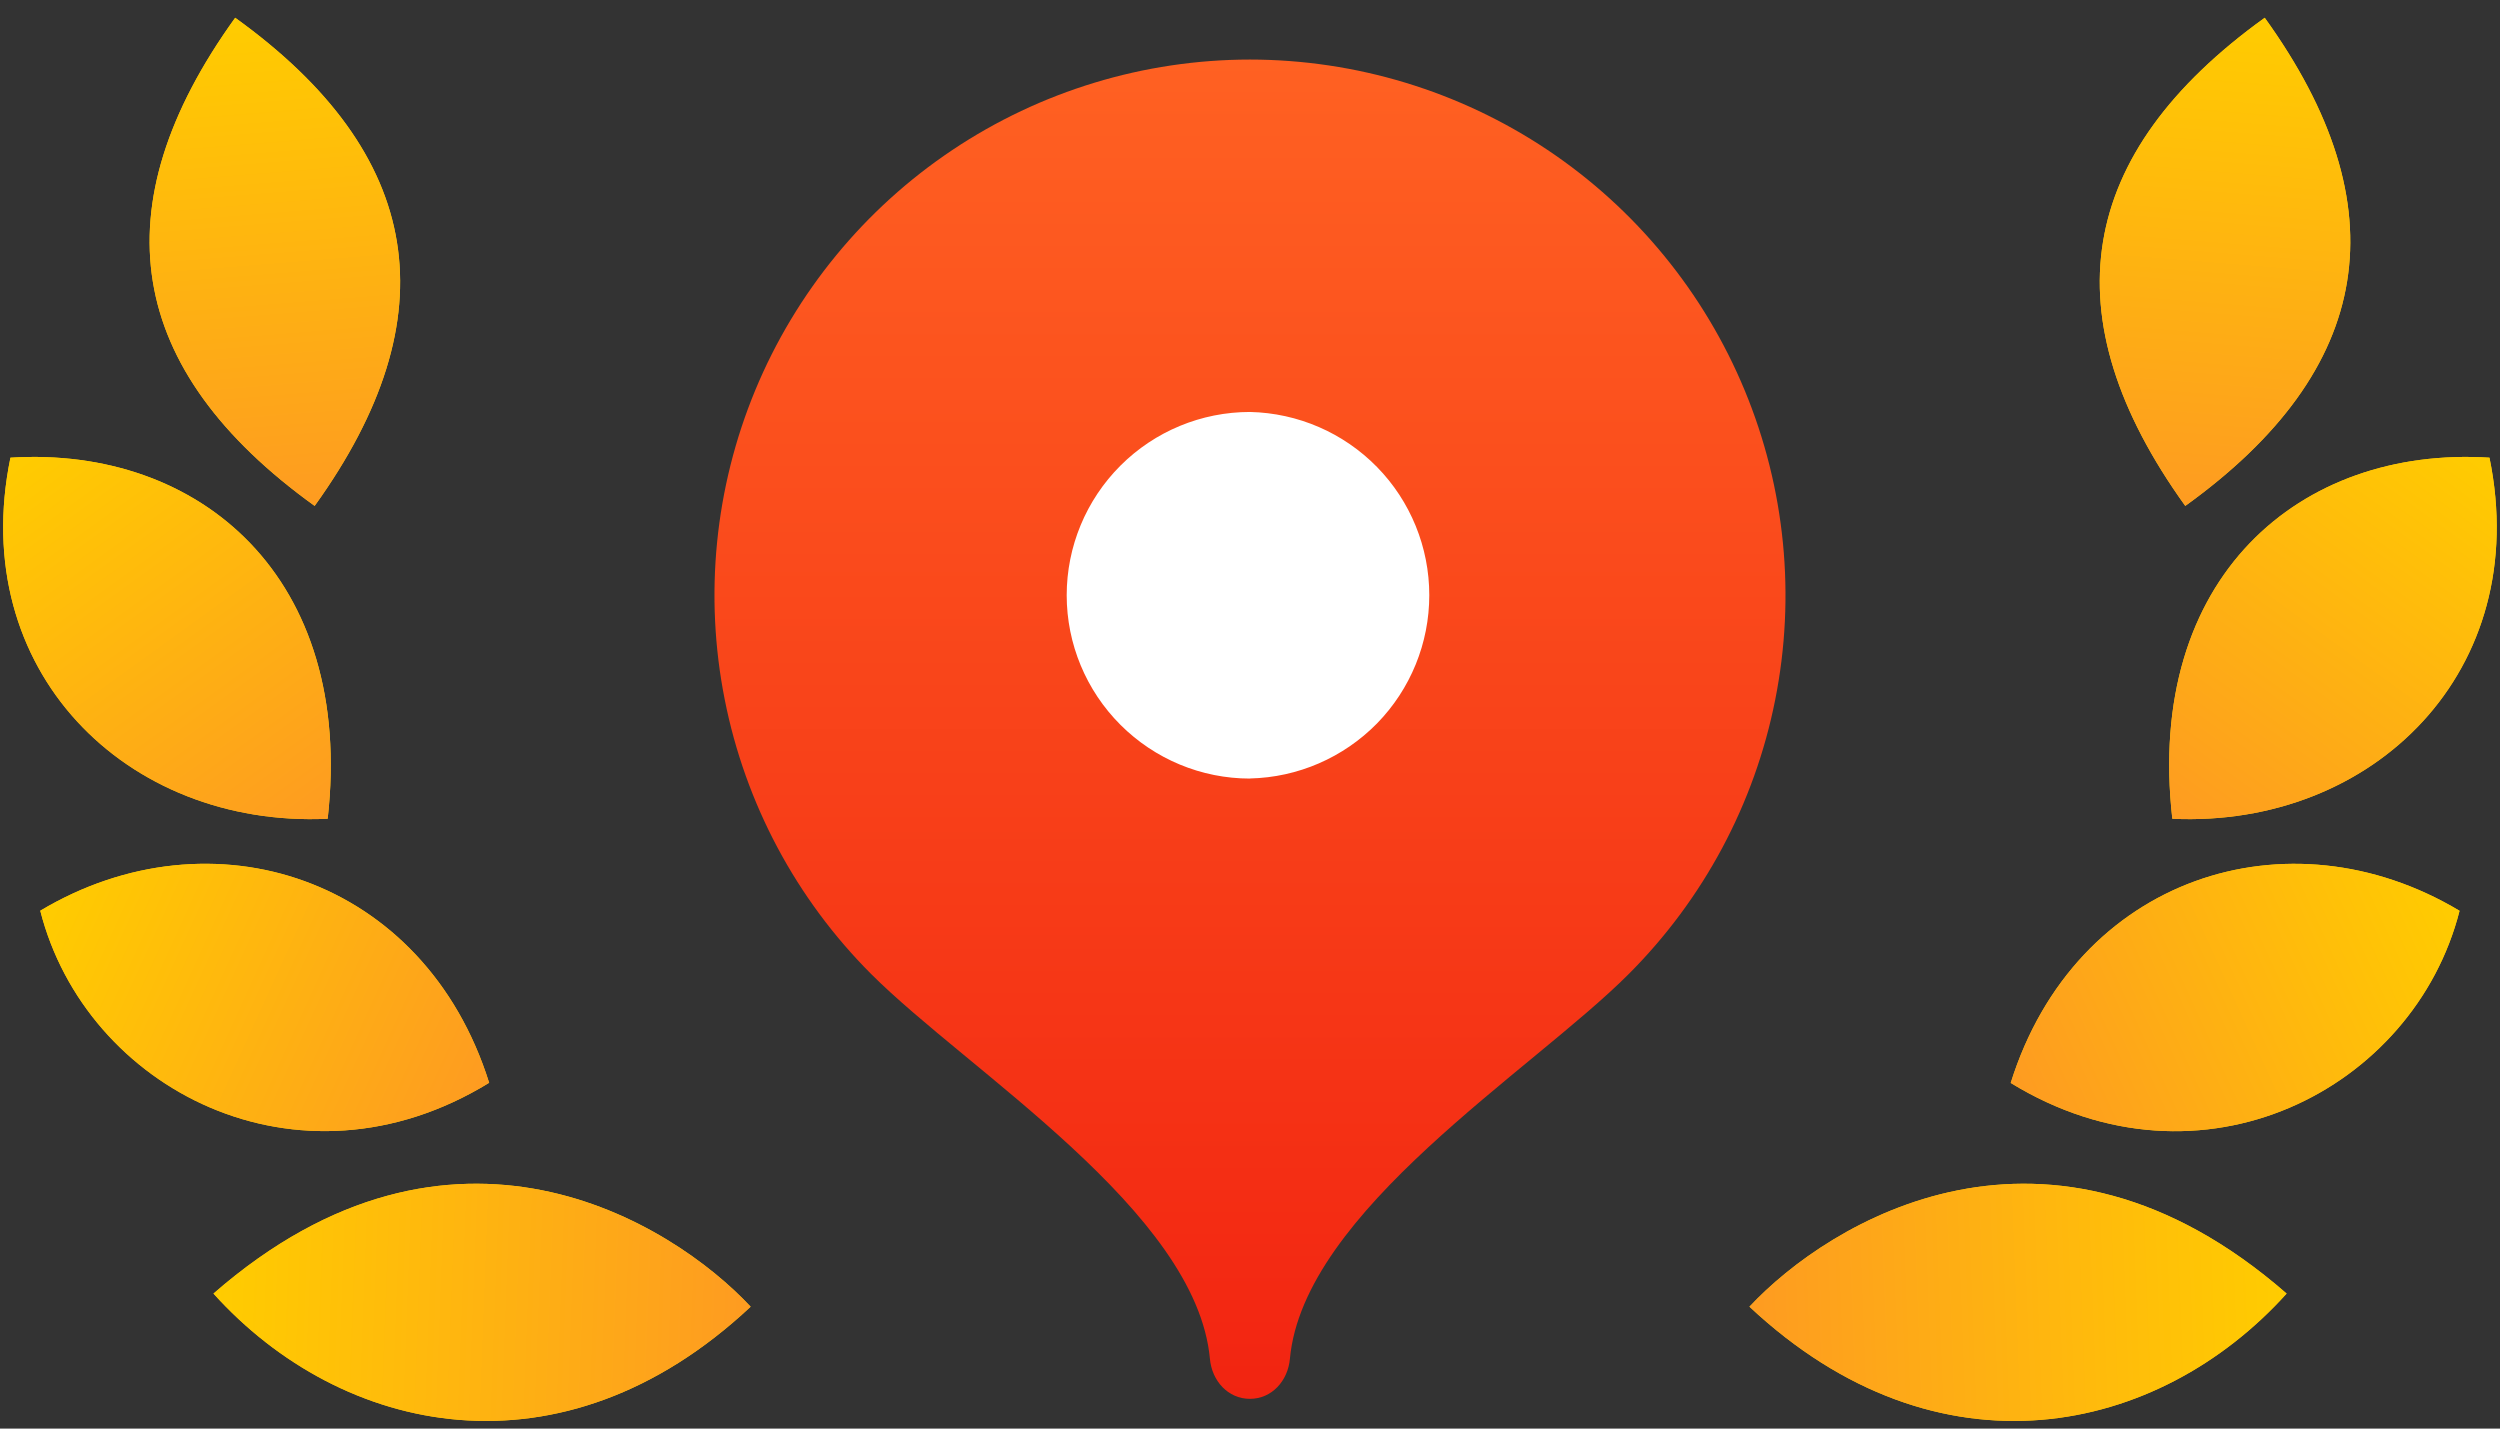 <?xml version="1.0" encoding="UTF-8"?> <svg xmlns="http://www.w3.org/2000/svg" width="28" height="16" viewBox="0 0 28 16" fill="none"><rect x="0" y="0" width="28" height="16" fill="#333333" stroke="none"/><g clip-path="url(#clip0_163_2553)"><path d="M19.594 14.635C20.48 13.686 22.937 12.155 25.61 14.488C24.175 16.08 21.711 16.619 19.594 14.635Z" fill="#FFCC00"></path><path d="M19.594 14.635C20.48 13.686 22.937 12.155 25.61 14.488C24.175 16.08 21.711 16.619 19.594 14.635Z" fill="url(#paint0_linear_163_2553)"></path><path d="M22.52 12.129C23.242 9.824 25.627 9.052 27.547 10.201C27.038 12.2 24.657 13.439 22.52 12.129Z" fill="#FFCC00"></path><path d="M22.52 12.129C23.242 9.824 25.627 9.052 27.547 10.201C27.038 12.2 24.657 13.439 22.52 12.129Z" fill="url(#paint1_linear_163_2553)"></path><path d="M24.33 9.17C24.024 6.467 25.762 4.993 27.882 5.126C28.372 7.506 26.587 9.273 24.33 9.17Z" fill="#FFCC00"></path><path d="M24.33 9.17C24.024 6.467 25.762 4.993 27.882 5.126C28.372 7.506 26.587 9.273 24.33 9.17Z" fill="url(#paint2_linear_163_2553)"></path><path d="M24.475 5.666C22.95 3.546 23.246 1.724 25.365 0.199C26.891 2.318 26.595 4.14 24.475 5.666Z" fill="#FFCC00"></path><path d="M24.475 5.666C22.95 3.546 23.246 1.724 25.365 0.199C26.891 2.318 26.595 4.14 24.475 5.666Z" fill="url(#paint3_linear_163_2553)"></path><path d="M8.407 14.635C7.521 13.686 5.064 12.155 2.391 14.488C3.826 16.08 6.29 16.619 8.407 14.635Z" fill="#FFCC00"></path><path d="M8.407 14.635C7.521 13.686 5.064 12.155 2.391 14.488C3.826 16.08 6.29 16.619 8.407 14.635Z" fill="url(#paint4_linear_163_2553)"></path><path d="M5.479 12.129C4.755 9.824 2.371 9.052 0.451 10.2C0.96 12.199 3.341 13.438 5.477 12.128L5.479 12.129Z" fill="#FFCC00"></path><path d="M5.479 12.129C4.755 9.824 2.371 9.052 0.451 10.2C0.96 12.199 3.341 13.438 5.477 12.128L5.479 12.129Z" fill="url(#paint5_linear_163_2553)"></path><path d="M3.67 9.17C3.975 6.467 2.237 4.993 0.117 5.126C-0.373 7.506 1.411 9.273 3.668 9.17H3.67Z" fill="#FFCC00"></path><path d="M3.67 9.17C3.975 6.467 2.237 4.993 0.117 5.126C-0.373 7.506 1.411 9.273 3.668 9.17H3.67Z" fill="url(#paint6_linear_163_2553)"></path><path d="M3.524 5.666C5.049 3.546 4.753 1.724 2.634 0.199C1.108 2.318 1.404 4.14 3.524 5.666Z" fill="#FFCC00"></path><path d="M3.524 5.666C5.049 3.546 4.753 1.724 2.634 0.199C1.108 2.318 1.404 4.14 3.524 5.666Z" fill="url(#paint7_linear_163_2553)"></path><path d="M13.999 0.667C12.813 0.668 11.654 1.02 10.668 1.679C9.682 2.338 8.913 3.275 8.459 4.37C8.005 5.466 7.886 6.672 8.117 7.835C8.347 8.999 8.917 10.068 9.755 10.907C10.841 11.994 13.399 13.567 13.551 15.218C13.573 15.465 13.753 15.667 13.999 15.667C14.245 15.667 14.425 15.465 14.447 15.218C14.599 13.567 17.154 11.998 18.24 10.911C19.079 10.072 19.651 9.003 19.882 7.839C20.114 6.675 19.995 5.469 19.541 4.373C19.087 3.276 18.319 2.339 17.332 1.679C16.346 1.02 15.186 0.668 13.999 0.667Z" fill="url(#paint8_linear_163_2553)"></path><path d="M14 8.72C13.456 8.72 12.934 8.503 12.549 8.118C12.164 7.733 11.947 7.211 11.947 6.667C11.947 6.122 12.164 5.6 12.549 5.215C12.934 4.83 13.456 4.614 14 4.614C14.537 4.626 15.047 4.847 15.423 5.231C15.798 5.614 16.008 6.13 16.008 6.666C16.008 7.203 15.798 7.718 15.423 8.102C15.047 8.485 14.537 8.707 14 8.719V8.72Z" fill="white"></path></g><defs><linearGradient id="paint0_linear_163_2553" x1="25.591" y1="14.697" x2="19.588" y2="14.925" gradientUnits="userSpaceOnUse"><stop stop-color="#FFCC00"></stop><stop offset="1" stop-color="#FE9B21"></stop></linearGradient><linearGradient id="paint1_linear_163_2553" x1="27.541" y1="10.207" x2="22.634" y2="12.445" gradientUnits="userSpaceOnUse"><stop stop-color="#FFCC00"></stop><stop offset="1" stop-color="#FE9B21"></stop></linearGradient><linearGradient id="paint2_linear_163_2553" x1="27.809" y1="5.072" x2="24.649" y2="9.444" gradientUnits="userSpaceOnUse"><stop stop-color="#FFCC00"></stop><stop offset="1" stop-color="#FE9B21"></stop></linearGradient><linearGradient id="paint3_linear_163_2553" x1="25.318" y1="0.198" x2="24.869" y2="5.73" gradientUnits="userSpaceOnUse"><stop stop-color="#FFCC00"></stop><stop offset="1" stop-color="#FE9B21"></stop></linearGradient><linearGradient id="paint4_linear_163_2553" x1="2.41" y1="14.697" x2="8.413" y2="14.925" gradientUnits="userSpaceOnUse"><stop stop-color="#FFCC00"></stop><stop offset="1" stop-color="#FE9B21"></stop></linearGradient><linearGradient id="paint5_linear_163_2553" x1="0.458" y1="10.207" x2="5.365" y2="12.445" gradientUnits="userSpaceOnUse"><stop stop-color="#FFCC00"></stop><stop offset="1" stop-color="#FE9B21"></stop></linearGradient><linearGradient id="paint6_linear_163_2553" x1="0.191" y1="5.072" x2="3.351" y2="9.444" gradientUnits="userSpaceOnUse"><stop stop-color="#FFCC00"></stop><stop offset="1" stop-color="#FE9B21"></stop></linearGradient><linearGradient id="paint7_linear_163_2553" x1="2.681" y1="0.198" x2="3.13" y2="5.73" gradientUnits="userSpaceOnUse"><stop stop-color="#FFCC00"></stop><stop offset="1" stop-color="#FE9B21"></stop></linearGradient><linearGradient id="paint8_linear_163_2553" x1="13.999" y1="0.667" x2="13.999" y2="15.667" gradientUnits="userSpaceOnUse"><stop stop-color="#FF6122"></stop><stop offset="1" stop-color="#F22411"></stop></linearGradient><clipPath id="clip0_163_2553"><rect width="28" height="16" fill="white"></rect></clipPath></defs></svg> 